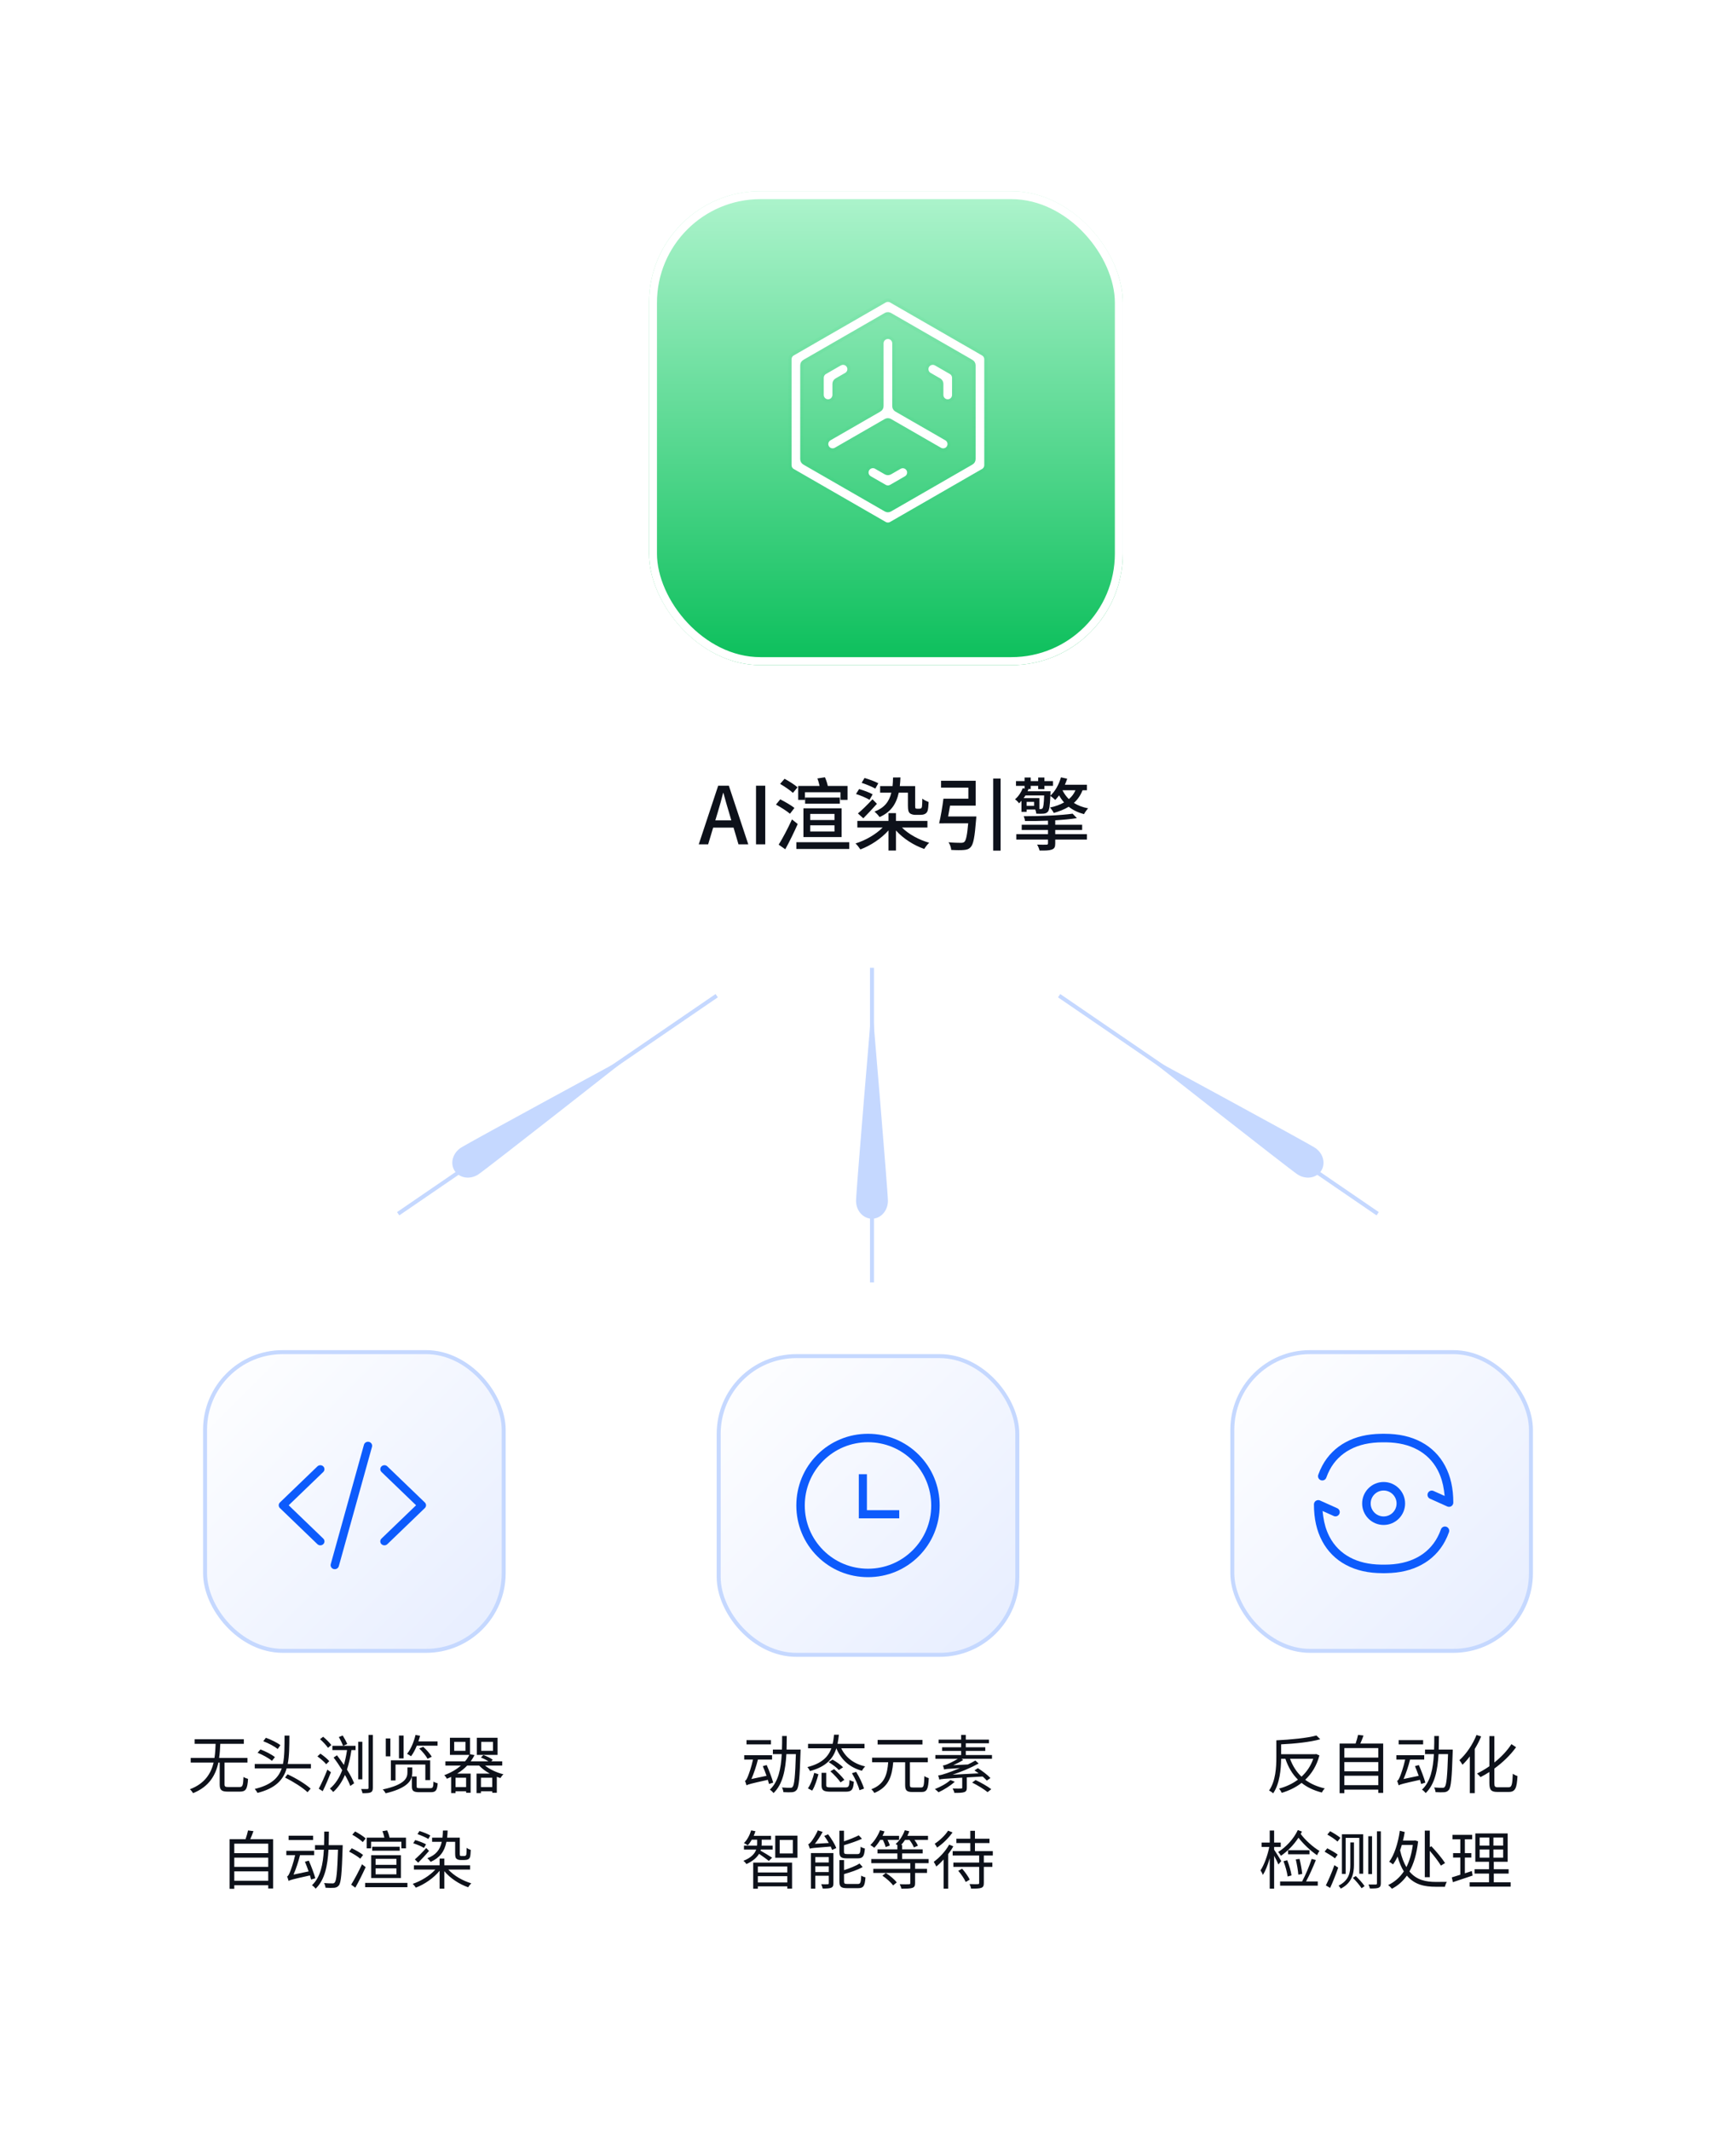 <svg width="436" height="535" viewBox="0 0 436 535" fill="none" xmlns="http://www.w3.org/2000/svg">
<g id="Group 2085667619">
<path id="&#194;&#160;AI&#230;&#184;&#178;&#230;&#159;&#147;&#229;&#188;&#149;&#230;&#147;&#142;" d="M179.652 205.98H183.672L183.092 204C182.592 202.4 182.152 200.76 181.692 199.1H181.612C181.192 200.78 180.732 202.4 180.252 204L179.652 205.98ZM185.472 212L184.232 207.8H179.112L177.852 212H175.492L180.372 197.28H183.052L187.932 212H185.472ZM189.874 212V197.28H192.194V212H189.874ZM202.165 198.92V200.84H200.465V197.34H205.845C205.705 196.74 205.525 196.04 205.285 195.46L207.185 195.16C207.505 195.86 207.765 196.68 207.905 197.34H212.865V200.84H211.085V198.92H202.165ZM203.485 207.22V208.78H209.585V207.22H203.485ZM203.485 204.36V205.9H209.585V204.36H203.485ZM201.785 210.18V202.96H211.365V210.18H201.785ZM202.205 200.26H210.925V201.78H202.205V200.26ZM200.305 197.68L199.145 199.08C198.465 198.44 197.025 197.46 195.925 196.82L197.045 195.54C198.125 196.12 199.585 197.04 200.305 197.68ZM199.525 202.86L198.405 204.32C197.645 203.66 196.065 202.66 194.885 202.02L195.965 200.7C197.125 201.3 198.745 202.22 199.525 202.86ZM198.905 205.74L200.345 206.9C199.425 208.98 198.265 211.36 197.225 213.24L195.565 212.08C196.525 210.56 197.885 208 198.905 205.74ZM200.005 211.46H213.285V213.16H200.005V211.46ZM228.025 199.02H225.725C225.065 202.04 223.645 203.92 220.905 205.16C220.705 204.82 220.005 204.08 219.625 203.78C222.025 202.88 223.305 201.36 223.865 199.02H221.045V197.38H224.165C224.245 196.72 224.265 196 224.285 195.22L226.145 195.2C226.125 195.98 226.065 196.72 225.985 197.38H229.845V202.3C229.845 202.66 229.865 202.88 229.945 202.96C230.045 203.02 230.145 203.06 230.305 203.06H230.885C231.045 203.06 231.225 203.02 231.325 202.96C231.425 202.9 231.525 202.76 231.565 202.44C231.605 202.14 231.625 201.42 231.645 200.52C232.025 200.86 232.725 201.18 233.225 201.38C233.185 202.26 233.105 203.22 232.965 203.58C232.825 204 232.585 204.24 232.225 204.4C231.965 204.54 231.465 204.6 231.085 204.6H229.865C229.405 204.6 228.845 204.46 228.505 204.2C228.185 203.88 228.025 203.48 228.025 202.26V199.02ZM216.825 205.46L215.465 204.24C216.465 203.42 217.905 202.02 219.125 200.68L220.245 201.82C219.145 203.06 217.925 204.34 216.825 205.46ZM220.585 196.66L219.845 198C219.045 197.56 217.545 196.92 216.405 196.56L217.125 195.34C218.245 195.66 219.785 196.22 220.585 196.66ZM219.165 199.44L218.385 200.82C217.625 200.36 216.125 199.72 214.985 199.36L215.765 198.12C216.885 198.44 218.385 198.98 219.165 199.44ZM232.925 207.78H226.525C228.205 209.46 230.805 210.88 233.365 211.6C232.945 211.98 232.405 212.7 232.125 213.16C229.525 212.26 226.845 210.56 225.025 208.52V213.56H223.145V208.5C221.325 210.56 218.645 212.32 216.085 213.28C215.805 212.84 215.285 212.16 214.865 211.78C217.345 211.02 219.985 209.5 221.685 207.78H215.325V206.12H223.145V204.16H225.025V206.12H232.925V207.78ZM238.125 205H245.205C245.205 205 245.185 205.56 245.145 205.82C244.805 210.16 244.465 212 243.785 212.7C243.305 213.22 242.805 213.36 242.025 213.42C241.385 213.48 240.165 213.48 238.905 213.4C238.865 212.82 238.605 212.04 238.225 211.48C239.505 211.6 240.785 211.62 241.285 211.62C241.705 211.62 241.945 211.58 242.185 211.4C242.625 211.02 242.905 209.7 243.165 206.72H237.785L235.865 206.74C236.245 205.1 236.705 202.54 236.945 200.54H243.205V197.76H236.345V196.04H245.045V202.28H238.605C238.445 203.2 238.285 204.16 238.125 205ZM249.445 195.48H251.305V213.58H249.445V195.48ZM262.245 199.72H257.545C257.405 199.96 257.245 200.18 257.085 200.4H261.045V203.14H261.325C261.585 203.14 261.705 203.1 261.825 202.96C262.045 202.7 262.165 201.84 262.245 199.72ZM259.725 202.34V201.34H257.845V202.34H259.725ZM270.105 198.42H266.845C267.245 199.24 267.785 200 268.445 200.64C269.185 200.04 269.725 199.3 270.105 198.42ZM256.865 197.9L257.325 198V197.32H255.165V196.12H257.325V195.22H258.865V196.12H260.745V195.22H262.305V196.12H264.465V197.32H262.305V198.14H260.745V197.32H258.865V198.1H258.065L258.305 198.14C258.225 198.32 258.165 198.5 258.065 198.68H263.845C263.845 198.68 263.845 199.06 263.825 199.24L263.805 199.78C265.025 198.66 265.945 196.96 266.465 195.18L268.025 195.52C267.865 196.04 267.665 196.54 267.445 197.04H272.985V198.42H271.885C271.365 199.72 270.645 200.76 269.705 201.6C270.705 202.24 271.925 202.7 273.285 202.96C272.945 203.32 272.485 203.96 272.245 204.42C270.765 204.02 269.465 203.4 268.405 202.56C267.325 203.22 266.065 203.72 264.665 204.12C264.485 203.76 264.025 203.08 263.705 202.76C265.045 202.48 266.245 202.04 267.245 201.48C266.765 200.94 266.345 200.34 265.985 199.7C265.685 200.12 265.345 200.52 265.025 200.86C264.745 200.58 264.165 200.08 263.805 199.84C263.685 202.38 263.525 203.4 263.185 203.8C262.885 204.14 262.545 204.26 262.065 204.3C261.685 204.34 260.965 204.34 260.265 204.3C260.245 203.98 260.145 203.58 260.005 203.26H257.845V203.84H256.545V201.06C256.345 201.28 256.145 201.5 255.945 201.7C255.705 201.36 255.225 200.88 254.925 200.7C255.885 199.88 256.505 198.82 256.865 197.9ZM265.025 208.38V209.44H272.985V210.8H265.025V211.78C265.025 212.68 264.825 213.08 264.145 213.32C263.485 213.56 262.525 213.58 261.085 213.56C260.985 213.12 260.725 212.46 260.465 212.06C261.465 212.1 262.525 212.1 262.785 212.08C263.105 212.08 263.205 212 263.205 211.76V210.8H255.245V209.44H263.205V208.38H256.605V207.08H263.205V206.06C261.245 206.14 259.245 206.16 257.425 206.14C257.405 205.78 257.245 205.26 257.105 204.94C261.365 204.94 266.565 204.72 269.385 204.3L270.465 205.42C268.965 205.66 267.065 205.84 265.025 205.96V207.08H271.785V208.38H265.025Z" fill="#0D111A"/>
<path id="&#230;&#151;&#160;&#229;&#164;&#180;&#230;&#181;&#143;&#232;&#167;&#136;&#229;&#153;&#168;&#232;&#135;&#170;&#229;&#138;&#168;&#230;&#184;&#178;&#230;&#159;&#147;" d="M57.368 448.696H60.152C60.936 448.696 61.064 448.328 61.16 446.152C61.432 446.36 61.96 446.568 62.296 446.648C62.136 449.192 61.768 449.848 60.232 449.848H57.256C55.608 449.848 55.176 449.432 55.176 448.008V442.552H54.84C54.184 445.64 52.584 448.584 48.488 450.232C48.312 449.928 47.976 449.48 47.688 449.256C51.448 447.832 52.984 445.288 53.656 442.552H47.896V441.384H53.864C54.056 440.2 54.104 438.984 54.152 437.848H48.888V436.696H61.24V437.848H55.32C55.288 438.984 55.208 440.2 55.032 441.384H62.152V442.552H56.392V448.008C56.392 448.568 56.552 448.696 57.368 448.696ZM70.424 438.184L69.752 439.144C68.968 438.504 67.4 437.672 66.12 437.192L66.776 436.328C68.04 436.776 69.624 437.544 70.424 438.184ZM69.048 441.192L68.296 442.12C67.544 441.464 65.976 440.6 64.696 440.088L65.416 439.256C66.664 439.72 68.248 440.52 69.048 441.192ZM71.592 446.328L72.216 445.496C74.424 446.52 76.712 447.928 78.024 449.096L77.24 449.992C75.96 448.808 73.768 447.4 71.592 446.328ZM72.264 442.904H78.088V444.008H71.992C71.144 446.92 69.176 449.032 64.664 450.168C64.536 449.88 64.216 449.432 63.976 449.176C68.056 448.2 69.912 446.456 70.76 444.008H63.976V442.904H71.064C71.48 440.936 71.448 438.552 71.464 435.784H72.68C72.664 438.472 72.664 440.872 72.264 442.904ZM83.208 438.152L82.376 438.856C81.976 438.248 81.112 437.32 80.376 436.68L81.16 436.072C81.896 436.68 82.792 437.56 83.208 438.152ZM82.696 442.2L81.928 442.968C81.48 442.408 80.52 441.576 79.72 441L80.472 440.312C81.256 440.84 82.232 441.64 82.696 442.2ZM82.216 444.328L83.112 444.968C82.52 446.52 81.736 448.376 81.048 449.736L80.056 449.112C80.68 447.96 81.576 446.008 82.216 444.328ZM87.208 437.896L86.2 438.344H89.304V439.416H88.264C87.992 441.224 87.624 442.84 87.144 444.312C87.928 445.576 88.584 446.792 88.936 447.752L87.976 448.424C87.688 447.64 87.224 446.664 86.632 445.656C85.912 447.352 84.952 448.808 83.688 449.944C83.528 449.72 83.112 449.288 82.856 449.08C84.248 447.928 85.24 446.36 85.944 444.456C85.272 443.368 84.52 442.248 83.784 441.288L84.632 440.728C85.208 441.48 85.8 442.296 86.376 443.144C86.696 442.008 86.968 440.744 87.16 439.416H83.48V438.344H86.168C85.944 437.768 85.512 436.84 85.096 436.152L86.072 435.752C86.488 436.408 86.984 437.32 87.208 437.896ZM91 437.32V446.76H89.96V437.32H91ZM92.552 435.608H93.64V448.888C93.64 449.544 93.48 449.848 93.096 450.04C92.696 450.216 92.072 450.248 91.048 450.248C91 449.96 90.84 449.496 90.696 449.192C91.416 449.208 92.072 449.208 92.264 449.192C92.472 449.192 92.552 449.128 92.552 448.904V435.608ZM109.896 438.312H104.68C104.264 439.352 103.768 440.264 103.24 440.968C103.016 440.808 102.52 440.488 102.232 440.36C103.192 439.192 103.928 437.4 104.36 435.608L105.512 435.832C105.384 436.296 105.24 436.792 105.08 437.24H109.896V438.312ZM105.288 439.016L106.296 438.6C107.128 439.336 108.024 440.376 108.44 441.08L107.384 441.608C107 440.872 106.104 439.784 105.288 439.016ZM101.368 435.768V441.512H100.2V435.768H101.368ZM99.336 443.048V447.048H98.168V441.992H108.04V446.952H106.824V443.048H99.336ZM98.04 436.504V440.984H96.888V436.504H98.04ZM105.512 448.984H108.088C108.696 448.984 108.824 448.776 108.872 447.336C109.144 447.512 109.608 447.688 109.928 447.768C109.784 449.56 109.432 449.992 108.184 449.992H105.4C103.848 449.992 103.448 449.688 103.448 448.552V446.04C103.096 447.496 101.704 449.112 96.872 450.264C96.728 449.992 96.392 449.544 96.12 449.304C101.912 448.072 102.328 446.28 102.328 445V443.768H103.544V445.032C103.544 445.352 103.512 445.688 103.432 446.04H104.632V448.536C104.632 448.92 104.76 448.984 105.512 448.984ZM123.816 439.608V437.352H120.856V439.608H123.816ZM124.968 436.328V440.632H119.752V436.328H124.968ZM120.792 448.712H123.624V446.36H120.792V448.712ZM117.064 448.712V446.36H114.408V448.712H117.064ZM116.904 439.608V437.352H114.072V439.608H116.904ZM126.136 443.304H121.816C123.016 444.28 124.76 445.08 126.44 445.496C126.168 445.72 125.848 446.152 125.688 446.44C125.384 446.344 125.08 446.248 124.776 446.136V450.136H123.624V449.752H120.792V450.216H119.688V445.32H123C121.976 444.76 121.048 444.056 120.328 443.304H117.336C116.648 444.024 115.816 444.712 114.824 445.32H118.2V450.136H117.064V449.752H114.408V450.216H113.304V446.152C112.952 446.312 112.6 446.472 112.216 446.616C112.12 446.344 111.8 445.912 111.576 445.72C113.304 445.08 114.696 444.232 115.768 443.304H111.864V442.248H116.792C117.256 441.72 117.608 441.16 117.864 440.632H113V436.328H118.04V440.456L119.176 440.68C118.904 441.208 118.584 441.736 118.216 442.248H122.68C122.152 441.896 121.416 441.528 120.776 441.288L121.4 440.664C122.216 440.936 123.224 441.432 123.752 441.848L123.368 442.248H126.136V443.304ZM58.84 472.232H67.368V469.864H58.84V472.232ZM67.368 466.424H58.84V468.744H67.368V466.424ZM67.368 462.92H58.84V465.304H67.368V462.92ZM62.856 461.784H68.6V474.168H67.368V473.352H58.84V474.248H57.656V461.784H61.672C61.912 461.08 62.168 460.216 62.296 459.592L63.656 459.768C63.416 460.456 63.128 461.176 62.856 461.784ZM78.632 460.92V461.992H72.488V460.92H78.632ZM79.192 471.592L78.136 471.928C78.056 471.64 77.96 471.272 77.848 470.888C73.432 471.864 72.856 472.04 72.488 472.264V472.2C72.472 472.216 72.472 472.232 72.472 472.248C72.424 472.008 72.232 471.448 72.104 471.144C72.36 471.08 72.568 470.648 72.824 470.056C73.048 469.528 73.72 467.656 74.12 465.8H71.912V464.712H78.904V465.8H75.352C74.936 467.48 74.344 469.24 73.72 470.68L77.512 469.88C77.224 469.064 76.904 468.2 76.584 467.448L77.56 467.176C78.184 468.6 78.888 470.472 79.192 471.592ZM82.552 463.288H86.072C86.072 463.288 86.056 463.72 86.056 463.88C85.848 470.424 85.656 472.68 85.112 473.384C84.776 473.8 84.472 473.928 83.96 473.992C83.464 474.04 82.6 474.024 81.752 473.976C81.72 473.624 81.592 473.144 81.384 472.808C82.28 472.888 83.112 472.888 83.464 472.888C83.736 472.904 83.912 472.856 84.072 472.648C84.488 472.184 84.712 470.088 84.888 464.424H82.504C82.28 468.36 81.608 471.976 79.272 474.216C79.064 473.928 78.648 473.528 78.344 473.352C80.504 471.368 81.144 468.056 81.336 464.424H79.112V463.288H81.384C81.432 462.168 81.432 461.016 81.432 459.88H82.6C82.6 461.016 82.584 462.168 82.552 463.288ZM93.208 462.424V464.088H92.104V461.4H96.536C96.424 460.904 96.264 460.28 96.04 459.784L97.224 459.576C97.512 460.152 97.736 460.872 97.832 461.4H101.96V464.088H100.808V462.424H93.208ZM94.328 469.112V470.616H99.56V469.112H94.328ZM94.328 466.728V468.232H99.56V466.728H94.328ZM93.224 471.544V465.816H100.696V471.544H93.224ZM93.48 463.688H100.392V464.68H93.48V463.688ZM91.848 461.608L91.112 462.52C90.552 461.96 89.4 461.176 88.472 460.664L89.192 459.848C90.104 460.328 91.272 461.064 91.848 461.608ZM91.192 465.752L90.488 466.68C89.864 466.152 88.632 465.384 87.672 464.904L88.344 464.072C89.304 464.52 90.552 465.224 91.192 465.752ZM90.92 468.088L91.832 468.808C91.08 470.488 90.088 472.472 89.24 473.96L88.2 473.208C88.968 471.976 90.088 469.896 90.92 468.088ZM91.704 472.76H102.328V473.848H91.704V472.76ZM114.312 462.456H112.12C111.624 464.952 110.424 466.472 108.168 467.48C108.008 467.272 107.592 466.776 107.32 466.568C109.416 465.8 110.488 464.52 110.952 462.456H108.52V461.4H111.128C111.192 460.856 111.224 460.264 111.24 459.624L112.424 459.608C112.408 460.248 112.36 460.856 112.296 461.4H115.48V465.368C115.48 465.688 115.496 465.896 115.592 465.96C115.672 466.008 115.768 466.024 115.912 466.024H116.488C116.664 466.024 116.84 466.008 116.92 465.944C117 465.896 117.096 465.768 117.128 465.544C117.16 465.272 117.176 464.712 117.192 463.944C117.448 464.184 117.88 464.376 118.232 464.488C118.2 465.192 118.152 465.976 118.04 466.28C117.928 466.584 117.752 466.76 117.512 466.872C117.288 466.968 116.904 467.016 116.616 467.016H115.688C115.336 467.016 114.92 466.936 114.68 466.728C114.408 466.52 114.312 466.248 114.312 465.304V462.456ZM105.032 467.688L104.184 466.872C104.968 466.2 106.104 465.064 107.048 464.008L107.752 464.744C106.904 465.72 105.928 466.792 105.032 467.688ZM108.072 460.856L107.576 461.736C106.968 461.352 105.768 460.84 104.856 460.52L105.352 459.736C106.248 460.008 107.448 460.488 108.072 460.856ZM107 463.08L106.472 463.976C105.88 463.592 104.68 463.096 103.784 462.808L104.28 462.008C105.192 462.264 106.376 462.728 107 463.08ZM118.056 469.416H112.6C113.976 470.952 116.216 472.232 118.36 472.872C118.104 473.112 117.736 473.576 117.576 473.864C115.368 473.096 113.064 471.608 111.592 469.816V474.216H110.408V469.72C108.936 471.544 106.584 473.144 104.44 473.96C104.264 473.688 103.912 473.24 103.656 473C105.704 472.328 107.944 470.952 109.336 469.416H103.96V468.344H110.408V466.648H111.592V468.344H118.056V469.416Z" fill="#0D111A"/>
<path id="&#194;&#160;&#229;&#143;&#141;&#232;&#135;&#170;&#229;&#138;&#168;&#229;&#140;&#150; &#230;&#163;&#128;&#230;&#181;&#139;&#229;&#164;&#132;&#231;&#144;&#134;" d="M329.821 441.608H323.997C324.653 443.384 325.597 444.888 326.877 446.088C328.157 444.92 329.197 443.432 329.821 441.608ZM330.557 440.408L331.373 440.76C330.685 443.368 329.421 445.352 327.805 446.872C329.165 447.88 330.781 448.6 332.733 449.048C332.461 449.272 332.141 449.768 331.981 450.072C329.965 449.56 328.285 448.76 326.893 447.656C325.421 448.808 323.709 449.608 321.917 450.152C321.773 449.832 321.469 449.336 321.245 449.08C322.941 448.632 324.573 447.896 325.981 446.84C324.573 445.464 323.549 443.72 322.829 441.608H321.757C321.725 444.232 321.421 447.832 319.757 450.28C319.533 450.056 319.021 449.704 318.733 449.576C320.397 447.144 320.557 443.704 320.557 441.208V436.968C324.109 436.792 328.333 436.408 330.621 435.752L331.581 436.696C329.037 437.416 325.197 437.816 321.757 437.976V440.456H330.333L330.557 440.408ZM337.629 448.232H346.157V445.864H337.629V448.232ZM346.157 442.424H337.629V444.744H346.157V442.424ZM346.157 438.92H337.629V441.304H346.157V438.92ZM341.645 437.784H347.389V450.168H346.157V449.352H337.629V450.248H336.445V437.784H340.461C340.701 437.08 340.957 436.216 341.085 435.592L342.445 435.768C342.205 436.456 341.917 437.176 341.645 437.784ZM357.421 436.92V437.992H351.277V436.92H357.421ZM357.981 447.592L356.925 447.928C356.845 447.64 356.749 447.272 356.637 446.888C352.221 447.864 351.645 448.04 351.277 448.264V448.2C351.261 448.216 351.261 448.232 351.261 448.248C351.213 448.008 351.021 447.448 350.893 447.144C351.149 447.08 351.357 446.648 351.613 446.056C351.837 445.528 352.509 443.656 352.909 441.8H350.701V440.712H357.693V441.8H354.141C353.725 443.48 353.133 445.24 352.509 446.68L356.301 445.88C356.013 445.064 355.693 444.2 355.373 443.448L356.349 443.176C356.973 444.6 357.677 446.472 357.981 447.592ZM361.341 439.288H364.861C364.861 439.288 364.845 439.72 364.845 439.88C364.637 446.424 364.445 448.68 363.901 449.384C363.565 449.8 363.261 449.928 362.749 449.992C362.253 450.04 361.389 450.024 360.541 449.976C360.509 449.624 360.381 449.144 360.173 448.808C361.069 448.888 361.901 448.888 362.253 448.888C362.525 448.904 362.701 448.856 362.861 448.648C363.277 448.184 363.501 446.088 363.677 440.424H361.293C361.069 444.36 360.397 447.976 358.061 450.216C357.853 449.928 357.437 449.528 357.133 449.352C359.293 447.368 359.933 444.056 360.125 440.424H357.901V439.288H360.173C360.221 438.168 360.221 437.016 360.221 435.88H361.389C361.389 437.016 361.373 438.168 361.341 439.288ZM370.829 435.624L371.997 435.992C371.549 437.08 370.989 438.152 370.381 439.144V450.232H369.149V441C368.557 441.784 367.949 442.504 367.309 443.096C367.165 442.84 366.765 442.216 366.525 441.96C368.221 440.44 369.853 438.072 370.829 435.624ZM376.237 448.76H378.861C379.709 448.76 379.821 448.072 379.949 445.352C380.269 445.592 380.765 445.848 381.117 445.928C380.957 448.904 380.605 449.928 378.925 449.928H376.109C374.509 449.928 374.061 449.448 374.061 447.672V444.92C373.325 445.4 372.573 445.832 371.837 446.2C371.645 445.96 371.261 445.544 370.957 445.304C371.981 444.808 373.037 444.184 374.061 443.48V435.912H375.309V442.536C376.973 441.208 378.493 439.64 379.597 437.928L380.765 438.696C379.309 440.728 377.357 442.568 375.309 444.056V447.704C375.309 448.584 375.469 448.76 376.237 448.76ZM325.952 459.496L326.992 459.88C326.896 460.072 326.784 460.264 326.672 460.472C327.792 462.008 329.76 463.768 331.392 464.744C331.168 465.016 330.912 465.496 330.784 465.816C329.168 464.728 327.344 463.016 326.112 461.416C324.928 463.24 323.344 464.84 321.712 465.96C321.568 465.736 321.232 465.224 321.008 465.016C322.992 463.768 324.896 461.752 325.952 459.496ZM328.88 464.552V465.576H323.504V464.552H328.88ZM327.056 470.52L326.08 470.696C326 469.672 325.728 468.088 325.44 466.872L326.384 466.744C326.672 467.96 326.976 469.512 327.056 470.52ZM322.352 467.32L323.296 467.08C323.776 468.28 324.224 469.848 324.368 470.888L323.392 471.16C323.248 470.104 322.832 468.536 322.352 467.32ZM321.792 467.288L321.072 468.136C320.88 467.64 320.416 466.728 320 465.96V474.216H318.896V466.568C318.432 468.216 317.808 469.768 317.184 470.76C317.056 470.424 316.784 469.896 316.576 469.624C317.472 468.312 318.368 465.848 318.784 463.736H316.848V462.632H318.896V459.608H320V462.632H321.664V463.736H320V464.424C320.416 465.016 321.536 466.824 321.792 467.288ZM329.424 466.744L330.48 467.032C329.792 468.744 328.848 470.904 328.016 472.408H330.96V473.464H321.504V472.408H327.024C327.856 470.888 328.88 468.456 329.424 466.744ZM339.776 471.496L340.512 471.048C341.312 471.816 342.288 472.888 342.72 473.576L341.968 474.104C341.52 473.416 340.592 472.296 339.776 471.496ZM337.024 460.552H342.368V470.456H341.392V461.464H337.968V470.504H337.024V460.552ZM345.824 459.816H346.8V472.84C346.8 473.512 346.64 473.8 346.256 473.976C345.84 474.152 345.152 474.184 344.048 474.168C344 473.896 343.84 473.464 343.696 473.176C344.544 473.192 345.28 473.192 345.504 473.176C345.728 473.176 345.824 473.096 345.824 472.856V459.816ZM343.648 461.048H344.592V470.552H343.648V461.048ZM339.136 462.6H340.048V468.216C340.048 470.344 339.6 472.76 336.736 474.2C336.64 473.992 336.352 473.624 336.176 473.464C338.848 472.104 339.136 470.12 339.136 468.216V462.6ZM333.36 460.632L334.064 459.784C334.928 460.248 336.08 460.952 336.64 461.448L335.92 462.392C335.376 461.88 334.256 461.128 333.36 460.632ZM332.672 464.92L333.344 464.088C334.224 464.52 335.376 465.192 335.968 465.656L335.28 466.6C334.704 466.12 333.536 465.416 332.672 464.92ZM332.992 473.4C333.616 472.152 334.512 470.104 335.136 468.312L336.096 468.936C335.52 470.6 334.736 472.568 334.064 474.024L332.992 473.4ZM359.088 464.712V471.336H357.84V459.64H359.088V463.768L359.488 463.56C360.72 464.856 362.224 466.648 362.928 467.784L361.888 468.424C361.328 467.464 360.176 465.96 359.088 464.712ZM354.832 463.24H352.064C351.936 463.688 351.792 464.152 351.632 464.584C352.032 466.344 352.576 467.72 353.216 468.808C353.984 467.304 354.528 465.48 354.832 463.24ZM355.376 462.088L356.16 462.328C355.808 465.496 355.056 467.976 353.984 469.896C355.792 472.088 358.176 472.52 360.624 472.52C361.104 472.52 362.752 472.52 363.376 472.504C363.184 472.808 362.96 473.4 362.896 473.736H360.56C357.84 473.736 355.264 473.24 353.344 470.936C352.304 472.408 351.04 473.48 349.584 474.232C349.376 473.976 348.912 473.496 348.624 473.32C350.208 472.552 351.536 471.448 352.576 469.88C351.968 468.904 351.424 467.672 351.008 466.152C350.656 466.904 350.272 467.56 349.856 468.12C349.632 467.928 349.2 467.608 348.896 467.464C350.16 465.8 351.136 462.792 351.568 459.672L352.8 459.992C352.688 460.712 352.528 461.432 352.352 462.136H355.152L355.376 462.088ZM369.648 469.784L369.856 470.92C368.144 471.496 366.32 472.12 364.896 472.584L364.624 471.384C365.216 471.208 365.952 470.984 366.768 470.712V466.408H364.944V465.288H366.768V461.816H364.784V460.696H369.744V461.816H367.904V465.288H369.52V466.408H367.904V470.36L369.648 469.784ZM371.616 464.376V466.424H374.048V464.376H371.616ZM371.616 461.384V463.4H374.048V461.384H371.616ZM377.52 463.4V461.384H375.072V463.4H377.52ZM377.52 466.424V464.376H375.072V466.424H377.52ZM375.168 472.616H379.408V473.704H369.104V472.616H373.968V470.424H370.336V469.336H373.968V467.464H370.528V460.344H378.656V467.464H375.168V469.336H378.896V470.424H375.168V472.616Z" fill="#0D111A"/>
<path id="&#229;&#138;&#168;&#230;&#128;&#129;&#229;&#133;&#131;&#231;&#180;&#160; &#230;&#153;&#186;&#232;&#131;&#189;&#231;&#173;&#137;&#229;&#190;&#133;" d="M193.632 436.92V437.992H187.488V436.92H193.632ZM194.192 447.592L193.136 447.928C193.056 447.64 192.96 447.272 192.848 446.888C188.432 447.864 187.856 448.04 187.488 448.264V448.2C187.472 448.216 187.472 448.232 187.472 448.248C187.424 448.008 187.232 447.448 187.104 447.144C187.36 447.08 187.568 446.648 187.824 446.056C188.048 445.528 188.72 443.656 189.12 441.8H186.912V440.712H193.904V441.8H190.352C189.936 443.48 189.344 445.24 188.72 446.68L192.512 445.88C192.224 445.064 191.904 444.2 191.584 443.448L192.56 443.176C193.184 444.6 193.888 446.472 194.192 447.592ZM197.552 439.288H201.072C201.072 439.288 201.056 439.72 201.056 439.88C200.848 446.424 200.656 448.68 200.112 449.384C199.776 449.8 199.472 449.928 198.96 449.992C198.464 450.04 197.6 450.024 196.752 449.976C196.72 449.624 196.592 449.144 196.384 448.808C197.28 448.888 198.112 448.888 198.464 448.888C198.736 448.904 198.912 448.856 199.072 448.648C199.488 448.184 199.712 446.088 199.888 440.424H197.504C197.28 444.36 196.608 447.976 194.272 450.216C194.064 449.928 193.648 449.528 193.344 449.352C195.504 447.368 196.144 444.056 196.336 440.424H194.112V439.288H196.384C196.432 438.168 196.432 437.016 196.432 435.88H197.6C197.6 437.016 197.584 438.168 197.552 439.288ZM203.984 449.592L202.912 449.032C203.632 448.008 204.192 446.408 204.496 445.128L205.552 445.48C205.2 446.792 204.688 448.488 203.984 449.592ZM208.736 448.792H212.304C213.152 448.792 213.28 448.552 213.376 446.92C213.632 447.112 214.112 447.288 214.448 447.368C214.288 449.368 213.92 449.864 212.384 449.864H208.672C206.832 449.864 206.336 449.528 206.336 448.248V445.128H207.504V448.232C207.504 448.696 207.696 448.792 208.736 448.792ZM208.112 442.44L209.104 441.816C210.032 442.344 211.152 443.128 211.744 443.736L210.672 444.424C210.176 443.832 209.04 443 208.112 442.44ZM208.56 444.744L209.488 444.2C210.384 445 211.52 446.136 212.064 446.888L211.104 447.528C210.592 446.76 209.488 445.576 208.56 444.744ZM213.968 445.224L215.024 444.888C215.84 446.2 216.688 447.96 216.992 449.096L215.856 449.496C215.584 448.392 214.784 446.568 213.968 445.224ZM217.12 438.968H211.28C212.384 441.256 214.416 442.872 217.28 443.512C217.008 443.784 216.656 444.264 216.48 444.616C213.328 443.752 211.232 441.816 210.048 438.968C209.264 441.48 207.568 443.576 203.44 444.68C203.312 444.392 203.008 443.928 202.784 443.688C206.48 442.76 208.048 441.032 208.8 438.968H202.944V437.848H209.12C209.296 437.112 209.392 436.344 209.472 435.56H210.688C210.608 436.344 210.496 437.112 210.352 437.848H217.12V438.968ZM231.68 436.872V438.008H220.416V436.872H231.68ZM229.28 448.808H231.344C231.984 448.808 232.08 448.392 232.16 445.944C232.432 446.168 232.944 446.376 233.264 446.472C233.136 449.192 232.816 449.944 231.424 449.944H229.136C227.712 449.944 227.328 449.528 227.328 448.168V442.472H224.336C224.032 445.896 223.264 448.696 219.584 450.184C219.44 449.896 219.104 449.464 218.832 449.256C222.24 447.96 222.832 445.464 223.072 442.472H219.024V441.32H233.024V442.472H228.528V448.152C228.528 448.696 228.656 448.808 229.28 448.808ZM238.704 446.936L239.792 447.368C238.704 448.376 237.072 449.384 235.712 450.008C235.504 449.784 235.056 449.384 234.8 449.208C236.208 448.648 237.76 447.816 238.704 446.936ZM244.16 447.576L245.024 446.936C246.336 447.56 248.064 448.536 248.96 449.24L248.032 449.976C247.216 449.288 245.52 448.248 244.16 447.576ZM242.56 440.664H249.136V441.608H241.52L241.904 441.912C241.104 442.408 240.256 442.84 239.408 443.208L243.088 443.032C243.728 442.728 244.368 442.392 244.96 442.04L245.792 442.792C243.664 443.944 241.44 444.872 239.248 445.592L245.792 445.256C245.44 445 245.072 444.744 244.736 444.52L245.6 443.96C246.704 444.648 248.08 445.704 248.752 446.44L247.84 447.08C247.584 446.776 247.216 446.424 246.8 446.056L242.816 446.28V448.872C242.816 449.496 242.672 449.8 242.16 449.976C241.648 450.152 240.88 450.168 239.696 450.168C239.632 449.816 239.44 449.384 239.248 449.064C240.24 449.096 241.088 449.096 241.328 449.08C241.6 449.08 241.664 449.016 241.664 448.84V446.344C236.944 446.616 236.336 446.68 235.904 446.824C235.872 446.6 235.728 446.072 235.616 445.784C236.16 445.736 236.864 445.544 237.824 445.208C238.368 445.032 239.632 444.552 241.088 443.944C237.872 444.12 237.424 444.184 237.12 444.296C237.088 444.088 236.928 443.544 236.816 443.288C237.12 443.256 237.488 443.144 237.92 442.968C238.32 442.808 239.472 442.28 240.544 441.608H234.928V440.664H241.392V439.624H236.608V438.712H241.392V437.704H235.728V436.792H241.392V435.608H242.56V436.792H248.384V437.704H242.56V438.712H247.456V439.624H242.56V440.664ZM193.92 466.44L193.088 467.256C192.624 466.856 191.44 466.008 190.64 465.464C190.096 466.376 189.136 467.272 187.456 468.04C187.312 467.784 186.976 467.4 186.704 467.224C188.736 466.424 189.584 465.368 189.92 464.392H186.848V463.416H190.128C190.16 463.208 190.16 463.032 190.16 462.84V461.912H188.816C188.512 462.456 188.16 462.952 187.808 463.336C187.584 463.176 187.12 462.888 186.848 462.76C187.664 461.976 188.288 460.776 188.656 459.576L189.728 459.784C189.616 460.184 189.456 460.568 189.296 460.952H193.648V461.912H191.296V462.84C191.296 463.032 191.296 463.208 191.264 463.416H194.048V464.392H191.088C191.072 464.488 191.04 464.568 191.008 464.664C191.632 465 193.472 466.12 193.92 466.44ZM197.728 468.648H190.336V470.152H197.728V468.648ZM190.336 472.664H197.728V471.08H190.336V472.664ZM189.168 474.232V467.672H198.928V474.2H197.728V473.64H190.336V474.232H189.168ZM199.12 465.368V461.976H195.824V465.368H199.12ZM194.704 460.904H200.288V466.456H194.704V460.904ZM215.456 466.6H212.704C211.2 466.6 210.816 466.232 210.816 464.936V459.656H211.968V462.328C213.328 461.88 214.768 461.288 215.68 460.824L216.48 461.688C215.216 462.28 213.504 462.84 211.968 463.304V464.92C211.968 465.416 212.096 465.528 212.816 465.528H215.36C215.968 465.528 216.08 465.256 216.16 463.672C216.4 463.88 216.88 464.056 217.216 464.136C217.072 466.056 216.72 466.6 215.456 466.6ZM204.768 470.04H208.144V468.584H204.768V470.04ZM208.144 466.28H204.768V467.64H208.144V466.28ZM209.312 465.272V472.856C209.312 473.464 209.2 473.784 208.752 473.976C208.32 474.168 207.632 474.184 206.624 474.184C206.56 473.864 206.4 473.4 206.24 473.096C206.992 473.128 207.664 473.112 207.872 473.096C208.096 473.096 208.144 473.048 208.144 472.84V470.968H204.768V474.216H203.664V465.272H209.312ZM207.008 460.968L207.984 460.568C208.8 461.64 209.696 463.08 210.032 464.024L208.992 464.488C208.896 464.232 208.784 463.96 208.64 463.64C204.272 463.96 203.728 464.04 203.376 464.168C203.312 463.928 203.136 463.336 202.992 463.048C203.232 462.984 203.456 462.76 203.728 462.424C204 462.088 204.88 460.824 205.392 459.576L206.608 459.96C206.064 461.016 205.344 462.104 204.656 462.952L208.16 462.744C207.808 462.12 207.392 461.496 207.008 460.968ZM212.864 473.032H215.44C216.096 473.032 216.224 472.712 216.304 470.936C216.56 471.112 217.024 471.304 217.36 471.368C217.216 473.528 216.864 474.088 215.536 474.088H212.752C211.216 474.088 210.816 473.72 210.816 472.408V467.048H211.984V469.56C213.424 469.096 214.976 468.488 215.872 467.896L216.656 468.776C215.44 469.496 213.6 470.104 211.984 470.552V472.408C211.984 472.936 212.128 473.032 212.864 473.032ZM221.744 461.96H221.072C220.624 462.712 220.112 463.4 219.568 463.944C219.36 463.752 218.864 463.416 218.592 463.256C219.584 462.344 220.48 460.936 221.024 459.544L222.144 459.832C222 460.216 221.84 460.584 221.648 460.952H225.808V461.96H222.912C223.168 462.456 223.392 463.016 223.472 463.384L222.432 463.768C222.32 463.288 222.032 462.568 221.744 461.96ZM221.616 470.952L222.48 470.28C223.488 470.92 224.688 471.912 225.216 472.648L224.304 473.4C223.792 472.664 222.64 471.64 221.616 470.952ZM233.232 467.816H229.824V469.224H232.816V470.264H229.824V472.824C229.824 473.528 229.664 473.832 229.12 474.024C228.592 474.2 227.712 474.216 226.384 474.216C226.32 473.864 226.128 473.416 225.952 473.096C227.04 473.128 227.984 473.128 228.272 473.096C228.56 473.096 228.624 473.032 228.624 472.808V470.264H219.328V469.224H228.624V467.816H218.816V466.776H225.376V465.352H220.384V464.344H225.376V463.272C225.216 463.16 225.04 463.064 224.944 463C225.92 462.168 226.784 460.872 227.232 459.544L228.368 459.8C228.224 460.2 228.08 460.568 227.888 460.952H233.072V461.96H229.664C230.032 462.456 230.368 463.016 230.544 463.416L229.52 463.864C229.344 463.336 228.88 462.568 228.4 461.96H227.312C227.008 462.424 226.672 462.872 226.32 463.24H226.576V464.344H231.728V465.352H226.576V466.776H233.232V467.816ZM238.112 459.656L239.232 460.088C238.304 461.448 236.768 462.952 235.36 463.896C235.232 463.624 234.944 463.176 234.752 462.936C236 462.12 237.424 460.776 238.112 459.656ZM238.384 463.16L239.424 463.576C239.072 464.248 238.624 464.904 238.144 465.528V474.216H236.992V466.888C236.4 467.544 235.776 468.152 235.152 468.648C235.04 468.376 234.72 467.768 234.512 467.48C235.936 466.44 237.472 464.808 238.384 463.16ZM240.672 469.736L241.632 469.192C242.368 470.024 243.2 471.176 243.552 471.944L242.544 472.536C242.208 471.768 241.408 470.568 240.672 469.736ZM249.344 465.896H247.088V467.656H249.232V468.744H247.088V472.776C247.088 473.496 246.944 473.816 246.448 474.008C245.952 474.2 245.12 474.2 243.888 474.2C243.84 473.864 243.664 473.4 243.504 473.064C244.464 473.096 245.344 473.096 245.584 473.08C245.856 473.064 245.92 473 245.92 472.776V468.744H239.44V467.656H245.92V465.896H239.264V464.792H243.696V462.76H240.192V461.672H243.696V459.688H244.864V461.672H248.512V462.76H244.864V464.792H249.344V465.896Z" fill="#0D111A"/>
<rect id="Rectangle 161127174" x="51.5" y="339.5" width="75" height="75" rx="19.5" fill="url(#paint0_linear_2705_835)" stroke="#C5D8FF"/>
<g id="Vector">
<path d="M97.281 387.718L106.607 378.74V378.738L106.695 378.654C106.889 378.47 107 378.213 107 377.95C107 377.687 106.889 377.431 106.695 377.246L106.607 377.16L97.281 368.182C97.084 367.993 96.818 367.889 96.546 367.889C96.457 367.889 96.368 367.9 96.28 367.923C95.923 368.015 95.642 368.285 95.547 368.629C95.451 368.972 95.554 369.341 95.815 369.593L104.496 377.95L95.815 386.307C95.62 386.493 95.509 386.75 95.508 387.013C95.508 387.279 95.616 387.53 95.812 387.719C96.216 388.105 96.876 388.105 97.281 387.718Z" fill="#0D5BFC"/>
<path d="M92.418 362C92.327 362 92.236 362.011 92.146 362.035C91.784 362.128 91.501 362.403 91.406 362.753V362.754L83.069 392.725C82.97 393.074 83.073 393.449 83.338 393.704C83.602 393.959 83.99 394.059 84.352 393.965C84.714 393.872 84.997 393.596 85.092 393.247L93.429 363.275C93.528 362.926 93.424 362.552 93.16 362.296C92.962 362.105 92.692 362 92.418 362Z" fill="#0D5BFC"/>
<path d="M70.393 377.159V377.16L70.305 377.246C70.111 377.431 70 377.688 70 377.95C70 378.213 70.111 378.47 70.305 378.655L70.393 378.74L79.72 387.718C80.124 388.105 80.784 388.105 81.19 387.718C81.385 387.531 81.493 387.28 81.493 387.013C81.493 386.75 81.381 386.493 81.187 386.308L72.505 377.95L81.186 369.593C81.447 369.342 81.549 368.972 81.454 368.629C81.358 368.286 81.078 368.015 80.721 367.923C80.364 367.832 79.981 367.931 79.72 368.182L70.393 377.159Z" fill="#0D5BFC"/>
</g>
<rect id="Rectangle 161127175" x="309.5" y="339.5" width="75" height="75" rx="19.5" fill="url(#paint1_linear_2705_835)" stroke="#C5D8FF"/>
<g id="Vector_2">
<path d="M330 377.725C330 381.328 330.679 384.35 332.078 386.963C333.428 389.512 335.488 391.572 338.035 392.922C340.65 394.32 343.673 395 347.277 395H347.724L348.197 394.995C351.595 394.937 354.463 394.259 356.963 392.923C359.511 391.572 361.572 389.512 362.922 386.965C363.302 386.256 363.635 385.497 363.913 384.706C364.008 384.437 363.992 384.146 363.868 383.888C363.745 383.63 363.528 383.436 363.258 383.341C362.7 383.146 362.088 383.439 361.892 383.996C361.654 384.675 361.365 385.333 361.034 385.953C359.885 388.127 358.127 389.885 355.95 391.035C353.657 392.261 350.966 392.858 347.723 392.858H347.276L346.822 392.853C343.776 392.798 341.233 392.204 339.046 391.034C336.871 389.885 335.113 388.126 333.963 385.949L333.797 385.627C333.08 384.196 332.592 382.569 332.343 380.789L332.163 379.386L334.944 380.633L335.047 380.674C335.591 380.868 336.184 380.6 336.4 380.065C336.616 379.525 336.369 378.919 335.836 378.685L331.52 376.752L331.429 376.716C331.317 376.676 331.195 376.654 331.071 376.654C330.849 376.654 330.636 376.721 330.455 376.848C330.171 377.049 330 377.377 330 377.725Z" fill="#0D5BFC"/>
<path d="M347.5 372.105C344.526 372.105 342.106 374.525 342.106 377.499C342.106 380.473 344.526 382.894 347.5 382.894C350.474 382.894 352.894 380.474 352.894 377.499C352.894 374.525 350.475 372.105 347.5 372.105ZM347.5 380.753C345.706 380.753 344.247 379.293 344.247 377.5C344.247 375.706 345.706 374.247 347.5 374.247C349.294 374.247 350.753 375.706 350.753 377.5C350.753 379.293 349.294 380.753 347.5 380.753Z" fill="#0D5BFC"/>
<path d="M359.163 376.313L363.478 378.246L363.574 378.284C363.9 378.399 364.262 378.349 364.544 378.151C364.83 377.95 365 377.623 365 377.275C365 373.671 364.321 370.649 362.923 368.037C361.573 365.488 359.513 363.428 356.966 362.078C354.351 360.679 351.328 360 347.724 360H347.275L346.803 360.005C343.405 360.062 340.537 360.741 338.037 362.077C335.488 363.428 333.428 365.488 332.078 368.035C331.698 368.743 331.364 369.503 331.086 370.294C330.992 370.563 331.007 370.854 331.131 371.112C331.255 371.37 331.472 371.564 331.742 371.659C332.012 371.753 332.302 371.738 332.56 371.614C332.818 371.491 333.012 371.274 333.107 371.004C333.345 370.325 333.634 369.667 333.964 369.047C335.114 366.873 336.872 365.115 339.049 363.965C341.342 362.738 344.033 362.142 347.276 362.142H347.723L348.176 362.145C351.222 362.199 353.766 362.795 355.953 363.965C358.128 365.114 359.886 366.873 361.036 369.05L361.202 369.372C361.918 370.802 362.407 372.429 362.656 374.21L362.657 374.217L362.83 375.609L360.054 374.366L359.951 374.324C359.407 374.13 358.814 374.398 358.599 374.933C358.383 375.473 358.63 376.079 359.163 376.313Z" fill="#0D5BFC"/>
</g>
<rect id="Rectangle 161127176" x="180.5" y="340.5" width="75" height="75" rx="19.5" fill="url(#paint2_linear_2705_835)" stroke="#C5D8FF"/>
<g id="Vector_3">
<path d="M218 360C213.172 360 208.646 361.867 205.256 365.256C201.866 368.646 200 373.172 200 378C200 382.828 201.867 387.354 205.256 390.744C208.646 394.133 213.172 396 218 396C222.829 396 227.354 394.133 230.744 390.744C234.133 387.354 236 382.828 236 378C236 373.172 234.133 368.646 230.744 365.256C227.354 361.867 222.828 360 218 360ZM229.233 389.233C226.237 392.229 222.248 393.878 218 393.878C213.752 393.878 209.763 392.229 206.767 389.233C203.771 386.237 202.122 382.248 202.122 378C202.122 373.752 203.771 369.763 206.767 366.767C209.763 363.771 213.752 362.122 218 362.122C222.248 362.122 226.238 363.772 229.233 366.767C232.229 369.763 233.878 373.752 233.878 378.001C233.878 382.249 232.229 386.238 229.233 389.233Z" fill="#0D5BFC"/>
<path d="M215.692 370.154V381.231H225.846V379.185H217.727V370.154H215.692Z" fill="#0D5BFC"/>
</g>
<g id="Rectangle 161127243" filter="url(#filter0_d_2705_835)">
<rect x="163" y="44" width="119" height="119" rx="28" fill="url(#paint3_linear_2705_835)"/>
<rect x="164" y="45" width="117" height="117" rx="27" stroke="white" stroke-width="2"/>
</g>
<path id="Vector_4" d="M222.256 75.598C222.714 75.334 223.285 75.334 223.743 75.598L246.856 88.908C247.315 89.172 247.6 89.665 247.6 90.191V116.81C247.6 117.336 247.315 117.829 246.856 118.093L223.743 131.402C223.342 131.633 222.855 131.663 222.433 131.489L222.256 131.402L199.144 118.093C198.685 117.829 198.4 117.336 198.4 116.81V90.191C198.4 89.665 198.685 89.172 199.144 88.908L222.256 75.598ZM223.589 78.931C223.27 78.747 222.885 78.724 222.55 78.862L222.409 78.932L201.966 90.708H201.965C201.601 90.919 201.374 91.307 201.374 91.73V115.276C201.374 115.698 201.601 116.087 201.965 116.298L201.966 116.299L222.409 128.066L222.41 128.067C222.592 128.172 222.795 128.225 223 128.225C223.205 128.225 223.408 128.172 223.59 128.067L223.591 128.066L244.034 116.295H244.035C244.399 116.084 244.626 115.696 244.626 115.273V91.727C244.626 91.304 244.399 90.916 244.035 90.705H244.034L223.639 78.962L223.589 78.931ZM219.227 117.148C219.488 117.148 219.748 117.216 219.979 117.352L220.04 117.385L222.408 118.75C222.774 118.961 223.225 118.961 223.591 118.75L226.005 117.359C226.713 116.958 227.622 117.205 228.028 117.907C228.434 118.608 228.194 119.514 227.499 119.922L223.743 122.086C223.342 122.317 222.855 122.346 222.433 122.173L222.256 122.086L218.493 119.919L218.491 119.918L218.326 119.81C218.013 119.572 217.806 119.217 217.753 118.829L217.739 118.633C217.739 118.169 217.958 117.733 218.321 117.454L218.485 117.345C218.715 117.213 218.965 117.148 219.227 117.148ZM222.998 84.717C223.819 84.717 224.486 85.382 224.486 86.198V101.965C224.486 102.334 224.66 102.678 224.947 102.899L225.077 102.986L237.615 110.205L237.617 110.207C238.08 110.469 238.368 110.962 238.369 111.492C238.37 112.022 238.085 112.516 237.624 112.78C237.163 113.044 236.59 113.042 236.126 112.771L236.124 112.77L223.591 105.553L223.569 105.541H223.566C223.205 105.343 222.766 105.345 222.408 105.552L209.87 112.771L209.867 112.772C209.409 113.041 208.836 113.043 208.375 112.779C207.914 112.515 207.628 112.021 207.629 111.491C207.63 110.962 207.917 110.469 208.385 110.204L208.387 110.202L220.92 102.986H220.921C221.285 102.776 221.512 102.387 221.512 101.965V86.198C221.512 85.809 221.67 85.426 221.946 85.151H221.947C222.223 84.876 222.608 84.717 222.998 84.717ZM211.728 91.203C211.854 91.203 211.982 91.219 212.106 91.251L212.118 91.255C212.503 91.358 212.823 91.603 213.021 91.946V91.947C213.22 92.29 213.273 92.687 213.17 93.07C213.066 93.454 212.821 93.774 212.477 93.972L210.056 95.363C209.69 95.573 209.464 95.964 209.464 96.386V99.175C209.464 99.701 209.179 100.194 208.721 100.458C208.262 100.722 207.691 100.722 207.232 100.458H207.231C206.773 100.195 206.489 99.702 206.489 99.175V94.85C206.489 94.323 206.774 93.831 207.232 93.566L210.986 91.401C211.217 91.269 211.472 91.203 211.728 91.203ZM234.271 91.203C234.528 91.203 234.782 91.27 235.012 91.402L238.767 93.566C239.225 93.831 239.511 94.323 239.511 94.85V98.212L239.509 98.211L239.51 99.175C239.51 99.635 239.293 100.07 238.931 100.349L238.767 100.458C238.309 100.722 237.738 100.722 237.279 100.458V100.457L237.115 100.349C236.754 100.071 236.536 99.636 236.536 99.175V96.385C236.536 95.963 236.311 95.574 235.944 95.363V95.362L233.523 93.971C233.179 93.772 232.934 93.453 232.831 93.07C232.728 92.688 232.781 92.29 232.979 91.945C233.178 91.602 233.497 91.356 233.882 91.253C234.012 91.219 234.143 91.203 234.271 91.203Z" fill="white" stroke="url(#paint4_linear_2705_835)" stroke-width="0.8"/>
<path id="Vector 8439" d="M100 304.75L180 250" stroke="#C5D8FF"/>
<path id="Vector 8440" d="M346 304.75L266 250" stroke="#C5D8FF"/>
<path id="Vector 8441" d="M219 322L219 243" stroke="#C5D8FF"/>
<path id="Ellipse 4255148" d="M159.329 264.343C159.329 264.343 117.8 286.835 115.736 288.191C113.672 289.546 112.982 292.142 114.195 293.989C115.407 295.835 118.064 296.233 120.128 294.877C122.192 293.522 159.329 264.343 159.329 264.343Z" fill="#C5D8FF"/>
<path id="Ellipse 4255149" d="M286.671 264.343C286.671 264.343 328.2 286.835 330.264 288.191C332.328 289.546 333.018 292.142 331.805 293.989C330.593 295.835 327.936 296.233 325.872 294.877C323.808 293.522 286.671 264.343 286.671 264.343Z" fill="#C5D8FF"/>
<path id="Ellipse 4255150" d="M219 252C219 252 215 299.059 215 301.529C215 303.998 216.791 306 219 306C221.209 306 223 303.998 223 301.529C223 299.059 219 252 219 252Z" fill="#C5D8FF"/>
</g>
<defs>
<filter id="filter0_d_2705_835" x="151" y="36" width="143" height="143" filterUnits="userSpaceOnUse" color-interpolation-filters="sRGB">
<feFlood flood-opacity="0" result="BackgroundImageFix"/>
<feColorMatrix in="SourceAlpha" type="matrix" values="0 0 0 0 0 0 0 0 0 0 0 0 0 0 0 0 0 0 127 0" result="hardAlpha"/>
<feOffset dy="4"/>
<feGaussianBlur stdDeviation="6"/>
<feComposite in2="hardAlpha" operator="out"/>
<feColorMatrix type="matrix" values="0 0 0 0 0 0 0 0 0 0 0 0 0 0 0 0 0 0 0.16 0"/>
<feBlend mode="normal" in2="BackgroundImageFix" result="effect1_dropShadow_2705_835"/>
<feBlend mode="normal" in="SourceGraphic" in2="effect1_dropShadow_2705_835" result="shape"/>
</filter>
<linearGradient id="paint0_linear_2705_835" x1="127" y1="415" x2="51" y2="339" gradientUnits="userSpaceOnUse">
<stop stop-color="#E6EDFF"/>
<stop offset="1" stop-color="white"/>
</linearGradient>
<linearGradient id="paint1_linear_2705_835" x1="385" y1="415" x2="309" y2="339" gradientUnits="userSpaceOnUse">
<stop stop-color="#E6EDFF"/>
<stop offset="1" stop-color="white"/>
</linearGradient>
<linearGradient id="paint2_linear_2705_835" x1="256" y1="416" x2="180" y2="340" gradientUnits="userSpaceOnUse">
<stop stop-color="#E6EDFF"/>
<stop offset="1" stop-color="white"/>
</linearGradient>
<linearGradient id="paint3_linear_2705_835" x1="222.5" y1="44" x2="222.5" y2="163" gradientUnits="userSpaceOnUse">
<stop stop-color="#AEF4CD"/>
<stop offset="1" stop-color="#0BBF5B"/>
</linearGradient>
<linearGradient id="paint4_linear_2705_835" x1="223" y1="75" x2="223" y2="132.001" gradientUnits="userSpaceOnUse">
<stop stop-color="#83E6AF"/>
<stop offset="1" stop-color="#39CE7C"/>
</linearGradient>
</defs>
</svg>
